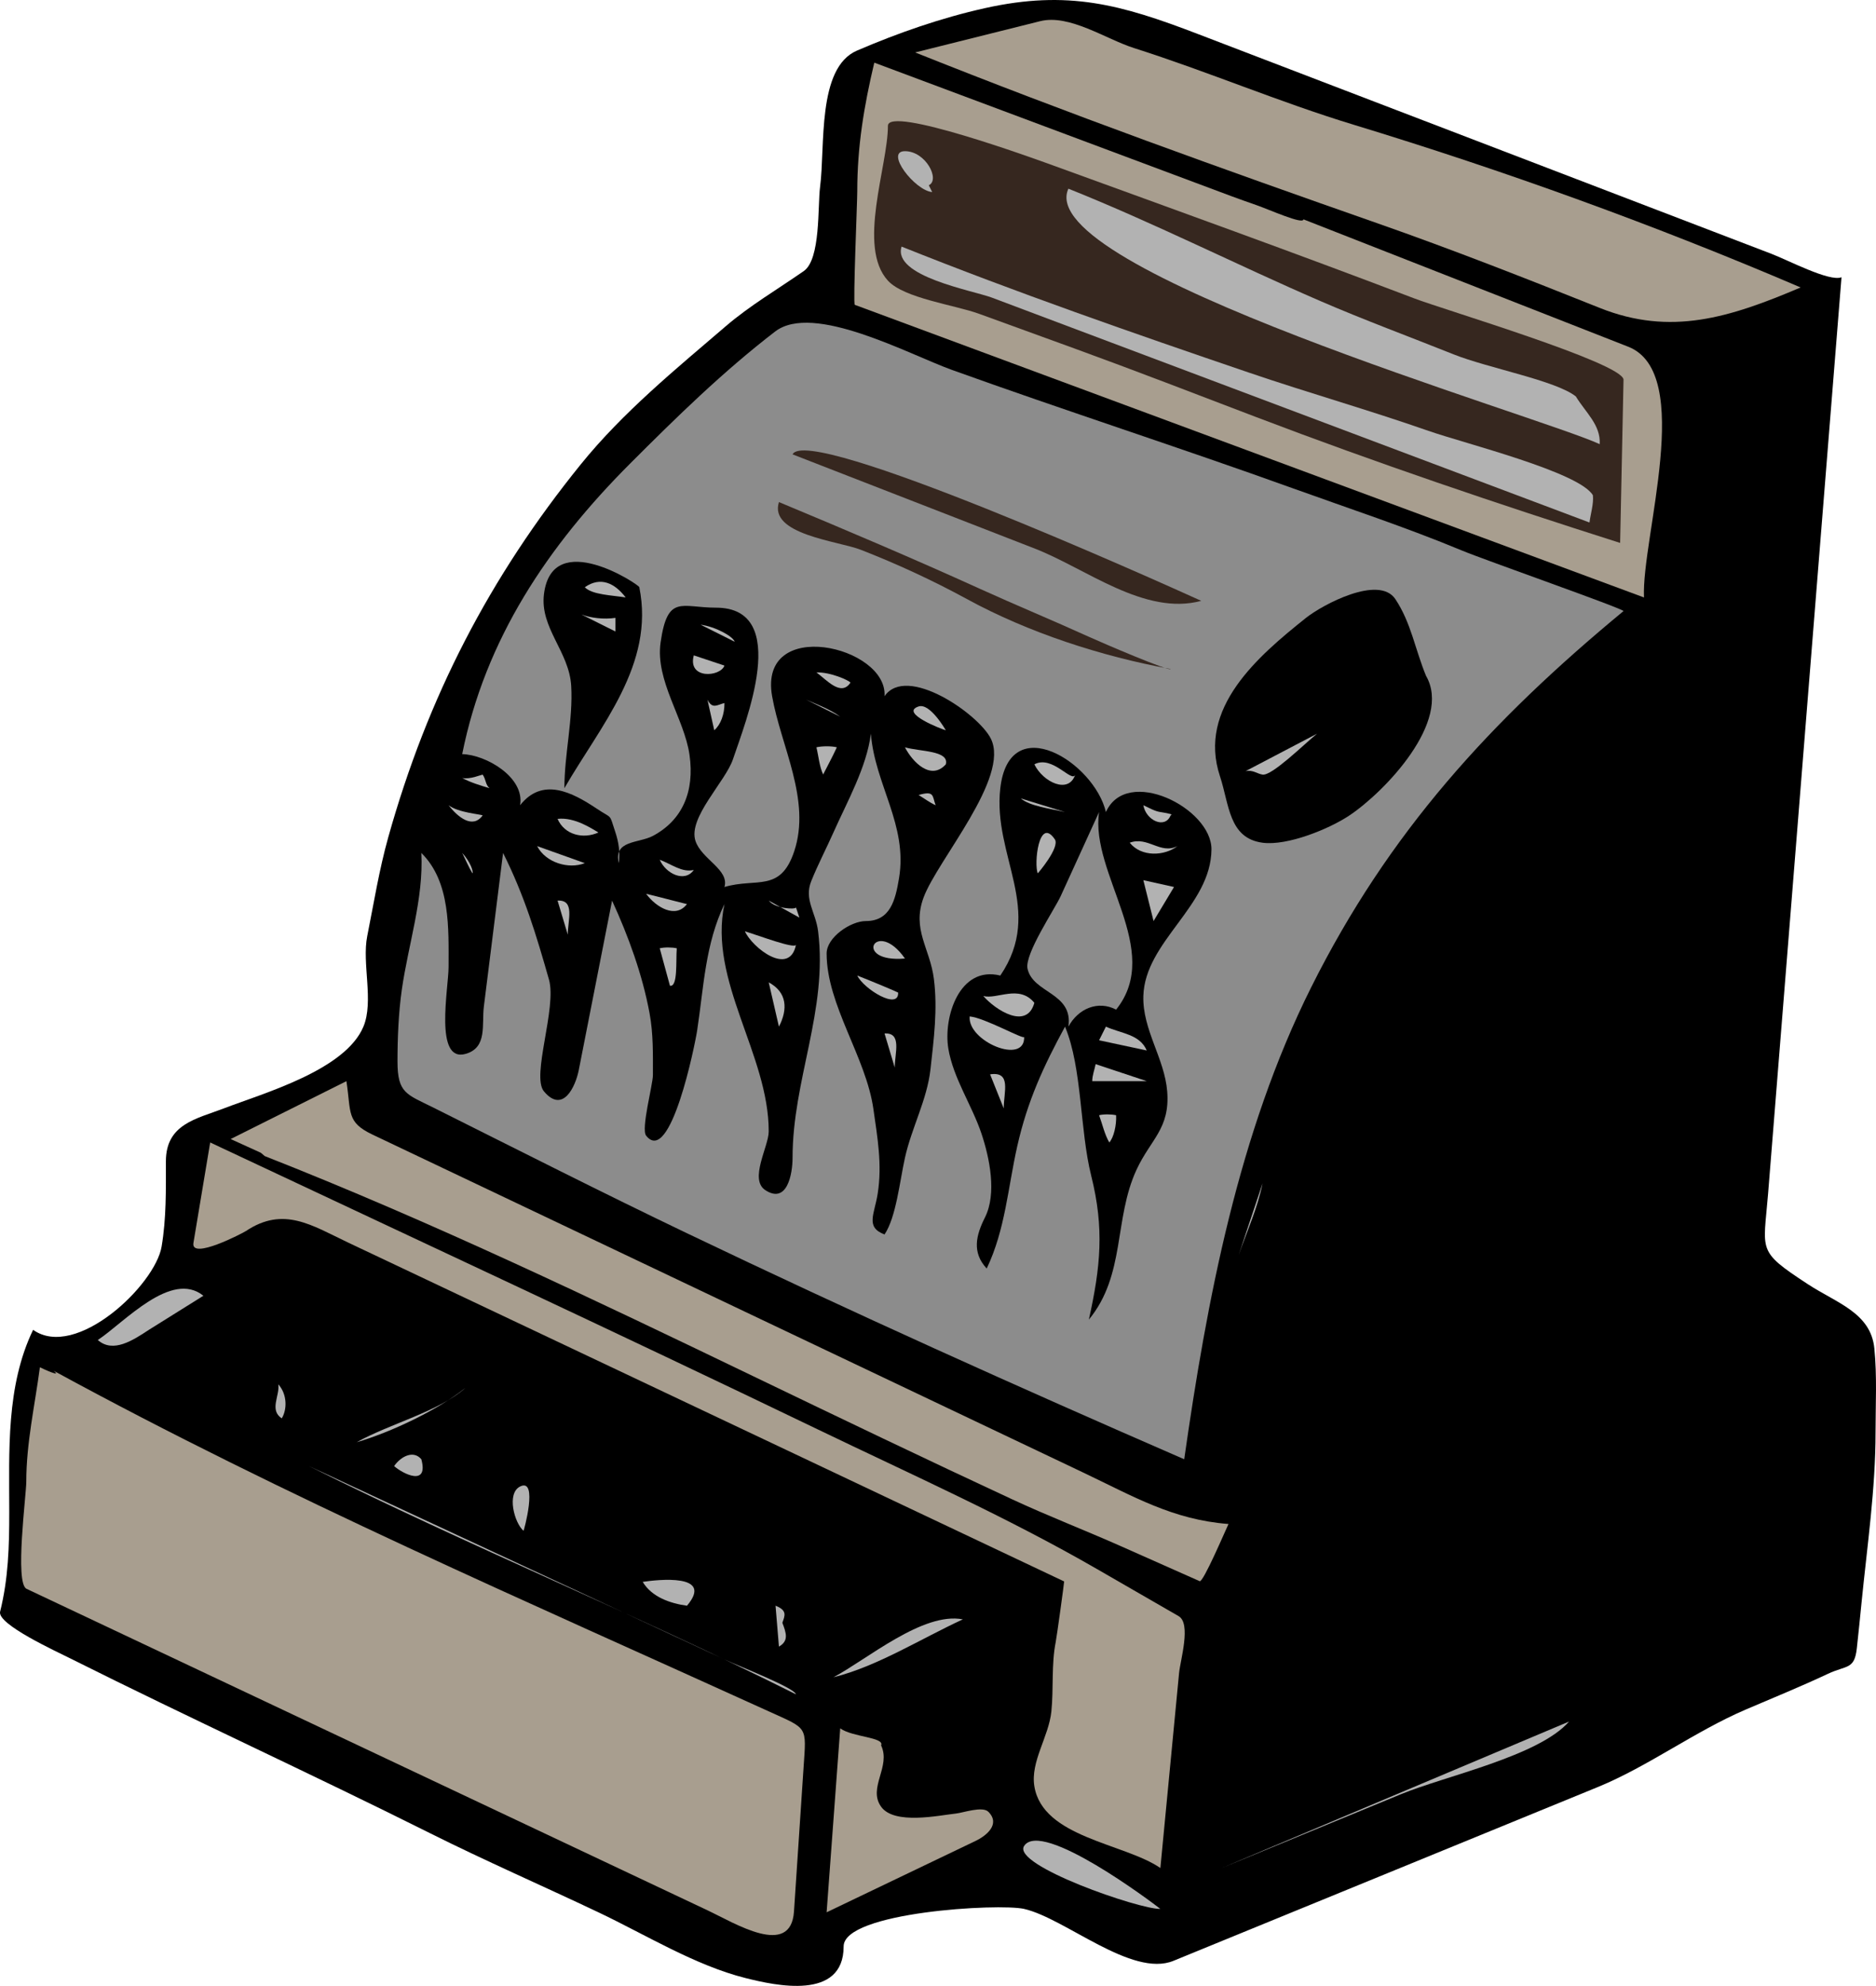 <?xml version="1.0" encoding="UTF-8" standalone="no"?>
<!-- Generator: Adobe Illustrator 12.0.0, SVG Export Plug-In . SVG Version: 6.00 Build 51448)  --><svg height="265.542" id="Layer_1" inkscape:version="0.40+cvs" sodipodi:docbase="F:\openclip\svg temporanei" sodipodi:docname="Cassa d'epoca.svg" sodipodi:version="0.32" style="overflow:visible;enable-background:new 0 0 250.904 265.542;" version="1.0" viewBox="0 0 250.904 265.542" width="250.904" xml:space="preserve" xmlns="http://www.w3.org/2000/svg" xmlns:cc="http://web.resource.org/cc/" xmlns:dc="http://purl.org/dc/elements/1.1/" xmlns:inkscape="http://www.inkscape.org/namespaces/inkscape" xmlns:rdf="http://www.w3.org/1999/02/22-rdf-syntax-ns#" xmlns:sodipodi="http://inkscape.sourceforge.net/DTD/sodipodi-0.dtd" xmlns:svg="http://www.w3.org/2000/svg" xmlns:xml="http://www.w3.org/XML/1998/namespace">
<defs id="defs150"></defs>
<sodipodi:namedview bordercolor="#666666" borderopacity="1.0" id="base" inkscape:current-layer="Layer_1" inkscape:cx="125.45201" inkscape:cy="132.77100" inkscape:pageopacity="0.0" inkscape:pageshadow="2" inkscape:window-height="540" inkscape:window-width="640" inkscape:window-x="22" inkscape:window-y="22" inkscape:zoom="1.4235037" pagecolor="#ffffff"></sodipodi:namedview>

<path d="M246.291,37.071c-3.272,40.842-6.546,81.684-9.818,122.526c-0.625,7.79-1.551,7.611,5.271,12.088  c3.92,2.571,8.465,3.842,8.941,8.625c0.369,3.694,0.16,7.475,0.16,11.187c0,7.604-1.119,15.208-1.871,22.773  c-0.204,2.045-0.407,4.089-0.633,6.132c-0.319,2.883-1.355,2.231-3.875,3.416c-3.59,1.688-7.33,3.211-10.973,4.77  c-6.792,2.907-13.077,7.615-19.757,10.351c-9.054,3.706-18.106,7.413-27.159,11.12c-9.877,4.044-19.753,8.088-29.629,12.131  c-5.569,2.28-14.478-5.681-19.975-6.939c-3.343-0.766-24.14,0.415-24.14,5.011c0,7.287-9.151,5.229-13.095,4.241  c-6.778-1.697-13.435-5.828-19.701-8.799c-7.488-3.551-15.071-6.854-22.547-10.591c-15.919-7.958-32.1-15.357-48.025-23.328  c-1.986-0.993-9.867-4.602-9.45-6.279c1.113-4.469,1.224-8.736,1.224-13.321c0-8.154-0.443-16.83,3.189-24.367  c5.728,4.066,16.324-5.968,17.189-11.137c0.638-3.81,0.572-7.529,0.572-11.387c0-5.001,4.074-5.675,7.744-7.082  c5.374-2.061,16.236-5.112,18.673-10.934c1.419-3.39-0.219-8.453,0.511-12.105c0.881-4.407,1.594-8.872,2.807-13.201  c5.249-18.739,13.551-34.811,25.787-49.921c5.606-6.923,12.647-12.677,19.383-18.451c3.199-2.742,6.951-4.949,10.408-7.354  c2.28-1.586,1.846-8.696,2.18-11.25c0.704-5.365-0.438-15.922,4.93-18.228c5.522-2.373,11.262-4.374,17.123-5.679  c11.11-2.472,18.206-0.478,28.439,3.444c17.565,6.731,35.132,13.461,52.697,20.192c8.021,3.074,16.043,6.147,24.064,9.221  C239.158,34.796,244.718,37.724,246.291,37.071" id="path3"></path>

<path d="M240.824,38.436c-9.481,4.036-17.374,6.532-26.871,2.736c-9.771-3.906-19.758-7.825-29.69-11.302  c-20.688-7.242-41.513-14.721-61.865-22.859c5.573-1.393,11.146-2.786,16.718-4.179c3.91-0.978,8.769,2.391,12.565,3.599  c9.854,3.136,19.433,7.226,29.312,10.233C201.209,22.816,221.397,30.114,240.824,38.436" id="path5" style="fill:#A89E8F;"></path>

<path d="M174.325,29.327c14.479,5.678,28.958,11.356,43.438,17.034c8.976,3.52,1.752,25.637,2.111,33.528  c-25.466-9.44-50.933-18.881-76.399-28.322c-9.717-3.603-19.435-7.205-29.152-10.807c-0.256-0.095,0.331-13.677,0.331-15.161  c0-6.027,0.896-11.395,2.277-17.222c10.922,4.083,21.845,8.166,32.768,12.25c4.99,1.865,9.98,3.731,14.971,5.596  c1.115,0.417,2.237,0.807,3.36,1.2C169.744,28.022,174.323,30.081,174.325,29.327" id="path7" style="fill:#A89E8F;"></path>

<path d="M217.137,50.735c-0.151,7.288-0.302,14.575-0.453,21.862c-16.395-5.21-32.662-10.724-48.738-16.85  c-8.037-3.063-16.057-6.172-24.14-9.112c-4.288-1.559-8.577-3.119-12.865-4.677c-3.257-1.184-10.018-2.065-12.187-4.43  c-4.148-4.524,0-15.309,0-20.701c0-2.745,19.683,4.42,22.143,5.314c16.124,5.861,32.234,11.657,48.271,17.766  C193.19,41.44,216.783,48.47,217.137,50.735" id="path9" style="fill:#36271F;"></path>

<path d="M124.221,24.771c0.151,0.304,0.302,0.608,0.453,0.912c-2.322-0.196-6.394-5.467-3.643-5.467  C123.827,20.217,125.769,24.045,124.221,24.771" id="path11" style="fill:#B2B2B2;"></path>

<path d="M210.763,53.013c1.307,2.161,3.331,3.787,3.189,6.378c-7.896-3.686-76.037-23.355-71.059-34.161  c11.454,4.579,22.403,10.139,33.708,15.03c5.859,2.535,11.879,4.753,17.808,7.123C198.988,49.213,208.111,50.888,210.763,53.013" id="path13" style="fill:#B2B2B2;"></path>

<path d="M213.041,66.224c0.124,1.121-0.316,2.519-0.458,3.643c-15.856-5.966-31.714-11.932-47.57-17.897  c-10.779-4.056-21.559-8.111-32.337-12.167c-2.587-0.973-13.338-2.834-12.097-6.829c15.34,6.134,30.82,11.522,46.456,16.849  c7.966,2.714,16.05,5.006,23.989,7.782C195.847,59.292,211.221,63.112,213.041,66.224" id="path15" style="fill:#B2B2B2;"></path>

<path d="M217.137,81.708c-17.791,14.702-31.414,29.579-41.784,50.329  c-9.717,19.443-13.928,41.759-16.971,63.088c-22.339-9.714-44.484-19.683-66.462-30.202c-11.409-5.46-22.658-11.174-33.97-16.826  c-3.587-1.792-4.788-1.896-4.788-6.18c0-3.098,0.141-6.503,0.576-9.563c0.857-6.028,2.935-12.2,2.613-18.304  c3.93,3.868,3.643,10.138,3.643,15.232c0,2.848-1.957,12.837,2.277,11.638c2.946-0.834,2.14-3.905,2.443-6.336  c0.857-6.845,1.713-13.689,2.57-20.534c2.854,5.708,4.411,10.872,6.139,16.936c1.078,3.78-2.394,12.899-0.672,14.948  c2.543,3.028,4.225-0.651,4.659-2.86c1.483-7.55,2.967-15.099,4.451-22.649c2.187,4.761,4.055,9.889,5.009,15.033  c0.514,2.772,0.454,5.472,0.454,8.283c0,1.302-1.619,7.216-0.908,8.113c3.243,4.096,6.52-12.051,6.833-14.119  c0.877-5.791,1.07-11.482,3.643-16.852c-2.184,10.276,5.92,20.102,5.92,30.402c0,2.018-2.651,6.414-0.454,7.854  c2.919,1.913,3.643-2.166,3.643-4.325c0-10.429,4.733-19.696,3.416-30.288c-0.318-2.558-1.903-4.243-0.921-6.696  c0.885-2.21,2.005-4.34,2.972-6.515c1.823-4.103,4.436-8.707,5.009-13.207c0.528,6.79,4.955,12.215,3.762,19.331  c-0.482,2.876-1.138,5.721-4.444,5.721c-2.024,0-5.238,2.181-5.238,4.326c0,6.908,5.263,13.829,6.256,20.81  c0.552,3.879,1.185,7.402,0.576,11.302c-0.437,2.793-1.679,4.481,0.912,5.467c1.545-2.285,2.031-7.091,2.731-10.251  c0.89-4.019,2.966-7.769,3.416-11.843c0.447-4.05,0.969-8,0.456-12.069c-0.522-4.143-2.987-6.598-1.365-10.931  c1.871-4.998,11.576-16.01,8.98-21.205c-1.657-3.315-11.275-9.958-14.218-5.671c0.451-6.72-16.918-10.709-15.035,0  c1.175,6.684,5.25,13.875,2.953,20.751c-1.853,5.546-5.039,3.489-9.327,4.759c0.684-2.316-3.05-3.699-3.872-6.15  c-1.044-3.115,4.012-7.93,5.019-10.958c1.576-4.742,7.903-20.243-2.288-20.243c-4.621,0-6.466-1.834-7.397,4.64  c-0.738,5.132,3.162,10.146,3.864,15.03c0.712,4.954-0.983,8.762-4.895,10.848c-1.88,1.003-5.311,0.549-4.555,3.643  c0.179-1.428-0.02-2.799-0.454-4.101c-0.884-2.651-0.31-1.72-2.506-3.188c-3.285-2.193-7.249-4.254-10.246-0.456  c0.646-3.744-4.578-6.762-7.744-6.833c3.075-15.387,11.48-27.876,22.493-38.888c6.226-6.226,12.37-12.242,19.36-17.62  c5.101-3.925,17.917,3.072,23.654,5.136c15.149,5.45,30.482,10.389,45.633,15.845c7.521,2.708,15.19,5.229,22.571,8.304  C198.572,74.883,217.042,81.36,217.137,81.708" id="path17" style="fill:#8C8C8C;"></path>

<path d="M160.66,80.342c-7.561,2.045-15.412-4.324-22.23-6.976c-10.809-4.203-21.618-8.406-32.427-12.609  C108.03,56.664,154.806,77.682,160.66,80.342" id="path19" style="fill:#36271F;"></path>

<path d="M156.559,89.452c-9.213-1.678-19.003-4.851-27.263-9.361c-4.535-2.477-9.366-4.705-14.185-6.582  c-3.013-1.173-12.313-2.029-10.933-6.374c9.028,3.761,18.034,7.579,26.938,11.624c4.792,2.177,9.654,4.18,14.446,6.359  C147.655,86.069,156.435,89.821,156.559,89.452" id="path21" style="fill:#36271F;"></path>

<path d="M85.505,78.522c2.094,10.35-5.204,18.516-10.021,26.871c0-4.563,1.17-9.152,0.912-13.665  c-0.264-4.614-4.213-7.751-3.643-12.299C73.876,70.449,85.584,78.247,85.505,78.522" id="path23"></path>

<path d="M78.214,78.522c2.117-1.484,4.027-0.53,5.467,1.366C81.927,79.595,79.188,79.543,78.214,78.522" id="path25" style="fill:#B2B2B2;"></path>

<path d="M190.72,90.363c3.526,6.074-5.511,15.512-10.246,18.675c-2.714,1.813-8.296,4.086-11.616,3.646  c-4.534-0.603-4.446-5.134-5.694-8.885c-3.032-9.117,5.064-16.037,11.482-21.162c2.248-1.795,9.787-5.81,11.976-2.522  C188.731,83.283,189.257,86.817,190.72,90.363" id="path27"></path>

<path d="M82.315,82.619c0,0.608,0,1.216,0,1.824c-1.518-0.759-3.037-1.518-4.555-2.277  C79.045,82.648,80.78,82.841,82.315,82.619" id="path29" style="fill:#B2B2B2;"></path>

<path d="M98.258,85.809c-1.519-0.759-3.037-1.518-4.555-2.277C95.672,83.788,98.021,85.076,98.258,85.809" id="path31" style="fill:#B2B2B2;"></path>

<path d="M96.892,88.998c-0.555,1.536-4.967,1.86-4.101-1.365C94.158,88.087,95.525,88.542,96.892,88.998" id="path33" style="fill:#B2B2B2;"></path>

<path d="M113.746,91.275c-1.252,1.906-3.137-0.32-4.555-1.366C111.104,89.858,113.536,90.978,113.746,91.275" id="path35" style="fill:#B2B2B2;"></path>

<path d="M96.892,94.006c0.016,1.501-0.514,2.909-1.366,3.643c-0.304-1.366-0.608-2.731-0.912-4.097  C95.284,94.883,95.929,94.236,96.892,94.006" id="path37" style="fill:#B2B2B2;"></path>

<path d="M112.376,95.83c-1.519-0.759-3.037-1.518-4.555-2.277C109.393,94.25,111.006,94.842,112.376,95.83" id="path39" style="fill:#B2B2B2;"></path>

<path d="M126.499,97.649c-0.413-0.088-6.267-2.322-3.643-3.185C124.402,93.956,126.498,97.667,126.499,97.649  " id="path41" style="fill:#B2B2B2;"></path>

<path d="M168.858,103.574c-0.693-0.093-1.3-0.674-2.277-0.458c3.188-1.669,6.376-3.339,9.563-5.009  C174.363,99.555,170.093,103.777,168.858,103.574" id="path43" style="fill:#B2B2B2;"></path>

<path d="M110.099,103.574c-0.51-1.061-0.623-2.501-0.908-3.647c0.715-0.175,2.021-0.187,2.731,0  C111.368,101.173,110.04,103.608,110.099,103.574" id="path45" style="fill:#B2B2B2;"></path>

<path d="M126.499,102.204c-1.991,2.206-4.435-0.277-5.467-2.277  C123.014,100.51,126.985,100.334,126.499,102.204" id="path47" style="fill:#B2B2B2;"></path>

<path d="M133.785,130.446c5.939-8.747-1.043-15.994,0-25.052c1.218-10.578,12.561-3.464,14.123,3.189  c2.804-6.222,14.166-0.516,14.118,5.009c-0.066,7.579-8.897,12.274-9.11,19.588c-0.131,4.5,2.842,8.347,3.189,12.753  c0.395,4.997-2.21,6.39-4.101,10.475c-3.063,6.616-1.438,14.038-6.375,20.043c1.561-7.049,2.086-12.159,0.312-19.247  c-1.536-6.133-1.191-14.374-3.5-19.927c-2.899,5.341-5.016,9.931-6.379,15.941c-1.257,5.542-1.604,11.196-4.097,16.4  c-2.005-2.162-1.428-4.448-0.229-6.835c1.602-3.188,0.614-7.955-0.465-11.186c-1.273-3.812-3.778-7.419-4.437-11.387  C126.141,136.035,128.3,129.082,133.785,130.446" id="path49"></path>

<path d="M143.806,103.574c-0.857,2.661-4.301,1.022-5.467-1.37  C140.75,100.91,143.379,104.758,143.806,103.574" id="path51" style="fill:#B2B2B2;"></path>

<path d="M64.55,103.574c0.484,0.704,0.331,1.278,0.912,1.819c-1.169-0.354-2.578-0.773-3.643-1.366  C62.85,104.252,64.334,103.599,64.55,103.574" id="path53" style="fill:#B2B2B2;"></path>

<path d="M125.133,107.671c-0.795-0.355-1.529-0.917-2.277-1.366  C124.999,105.683,124.67,106.429,125.133,107.671" id="path55" style="fill:#B2B2B2;"></path>

<path d="M136.52,106.759c1.974,0.608,3.947,1.216,5.921,1.824  C140.473,108.129,137.745,107.798,136.52,106.759" id="path57" style="fill:#B2B2B2;"></path>

<path d="M64.55,109.037c-1.348,1.844-3.322,0.225-4.555-1.366C61.292,108.677,64.333,108.871,64.55,109.037" id="path59" style="fill:#B2B2B2;"></path>

<path d="M156.559,109.037c-0.75,1.847-3.287,0.677-3.644-1.366c0.743,0.327,1.455,0.781,2.277,0.912  C156.507,108.792,156.909,108.898,156.559,109.037" id="path61" style="fill:#B2B2B2;"></path>

<path d="M149.273,135c-2.431-1.267-5.082-0.132-6.379,2.277c0.655-4.569-4.733-4.431-5.467-7.743  c-0.433-1.954,3.629-7.946,4.442-9.728c1.709-3.741,3.417-7.482,5.126-11.223C145.777,116.842,155.653,127.068,149.273,135" id="path63" style="fill:#8C8C8C;"></path>

<path d="M80.038,111.314c-2.03,0.928-4.545,0.325-5.467-1.819C76.905,109.23,79.234,110.867,80.038,111.314" id="path65" style="fill:#B2B2B2;"></path>

<path d="M138.797,116.781c-0.534-1.226,0.135-7.691,2.277-4.555  C141.804,113.294,138.793,116.802,138.797,116.781" id="path67" style="fill:#B2B2B2;"></path>

<path d="M157.47,113.138c-1.716,1.331-4.809,1.498-6.378-0.454  C153.52,111.778,155.194,114.297,157.47,113.138" id="path69" style="fill:#B2B2B2;"></path>

<path d="M78.214,115.415c-2.175,0.85-5.234-0.069-6.374-2.277C73.965,113.897,76.09,114.656,78.214,115.415" id="path71" style="fill:#B2B2B2;"></path>

<path d="M63.184,116.781c-0.516-0.871-0.913-1.826-1.365-2.731C62.907,115.236,63.349,116.565,63.184,116.781  " id="path73" style="fill:#B2B2B2;"></path>

<path d="M92.791,116.327c-1.21,1.737-3.75,0.504-4.555-1.365C89.914,115.601,91.204,116.691,92.791,116.327" id="path75" style="fill:#B2B2B2;"></path>

<path d="M154.282,123.159c-0.455-1.822-0.911-3.645-1.366-5.467c1.367,0.304,2.734,0.608,4.102,0.912  C156.105,120.123,155.194,121.641,154.282,123.159" id="path77" style="fill:#B2B2B2;"></path>

<path d="M91.879,120.882c-1.491,1.995-4.124,0.462-5.462-1.366C87.865,119.85,91.988,120.948,91.879,120.882" id="path79" style="fill:#B2B2B2;"></path>

<path d="M75.937,124.979c-0.455-1.518-0.911-3.037-1.366-4.555C76.933,120.29,75.937,123.047,75.937,124.979" id="path81" style="fill:#B2B2B2;"></path>

<path d="M106.456,121.335c0.153,0.455,0.305,0.911,0.458,1.366c-1.367-0.759-2.734-1.518-4.101-2.277  C103.712,121.542,106.45,121.635,106.456,121.335" id="path83" style="fill:#B2B2B2;"></path>

<path d="M106.456,126.348c-0.879,4.25-5.836,0.39-6.833-1.823  C101.679,125.167,106.186,126.869,106.456,126.348" id="path85" style="fill:#B2B2B2;"></path>

<path d="M121.032,128.168C113.896,128.781,117.14,122.626,121.032,128.168" id="path87" style="fill:#B2B2B2;"></path>

<path d="M131.507,133.18c1.648,1.889,5.831,4.576,6.832,0.908C136.277,131.598,133.36,133.68,131.507,133.18" id="path89" style="fill:#B2B2B2;"></path>

<path d="M89.602,131.811c-0.455-1.669-0.911-3.339-1.366-5.008c0.588-0.157,1.687-0.148,2.278,0  C90.377,128.45,90.685,132.014,89.602,131.811" id="path91" style="fill:#B2B2B2;"></path>

<path d="M120.12,132.723c0.103,2.41-4.615-0.48-5.467-2.277C116.198,131.04,120.039,132.643,120.12,132.723" id="path93" style="fill:#B2B2B2;"></path>

<path d="M104.178,137.277c-0.455-1.973-0.911-3.946-1.366-5.919  C105.287,132.682,105.376,134.965,104.178,137.277" id="path95" style="fill:#B2B2B2;"></path>

<path d="M136.974,138.642c0.139,3.832-7.593,0.601-7.286-2.73C131.693,136.082,137.015,139.1,136.974,138.642  " id="path97" style="fill:#B2B2B2;"></path>

<path d="M153.37,140.466c-2.125-0.455-4.249-0.91-6.374-1.365c0.304-0.608,0.608-1.216,0.912-1.824  C149.927,138.205,152.431,138.264,153.37,140.466" id="path99" style="fill:#B2B2B2;"></path>

<path d="M119.667,142.744c-0.455-1.519-0.911-3.036-1.366-4.555  C120.663,138.054,119.667,140.813,119.667,142.744" id="path101" style="fill:#B2B2B2;"></path>

<path d="M146.083,144.566c-0.011-0.736,0.31-1.552,0.454-2.277c2.277,0.759,4.555,1.519,6.832,2.277  C150.941,144.566,148.512,144.566,146.083,144.566" id="path103" style="fill:#B2B2B2;"></path>

<path d="M134.243,148.21c-0.608-1.519-1.216-3.036-1.824-4.555  C135.306,143.223,134.243,146.009,134.243,148.21" id="path105" style="fill:#B2B2B2;"></path>

<path d="M35.401,154.583c22.341,8.783,44.008,19.17,65.633,29.579c11.428,5.5,22.855,10.987,34.358,16.329  c4.813,2.235,9.779,4.15,14.631,6.305c3.476,1.544,6.952,3.087,10.429,4.631c0.457,0.203,3.402-6.695,3.851-7.646  c-7.466-0.579-12.677-3.671-19.484-6.906c-14.002-6.657-28.004-13.313-42.007-19.97c-13.652-6.49-27.305-12.98-40.957-19.471  c-4.008-1.905-8.016-3.811-12.024-5.716c-3.53-1.678-2.849-2.922-3.5-7.152c-5.161,2.58-10.323,5.16-15.484,7.74  c1.669,0.759,3.339,1.519,5.008,2.277c-1.214-0.91-2.428-1.82-3.643-2.73C33.275,152.763,34.338,153.673,35.401,154.583" id="path107" style="fill:#A89E8F;"></path>

<path d="M148.361,152.765c-0.629-1.067-0.93-2.479-1.365-3.643c0.596-0.158,1.676-0.14,2.277,0  C149.344,150.469,148.949,152.114,148.361,152.765" id="path109" style="fill:#B2B2B2;"></path>

<path d="M170.681,152.306c-0.304,1.367-0.607,2.734-0.911,4.102  C170.074,155.041,170.377,153.673,170.681,152.306" id="path111" style="fill:#B2B2B2;"></path>

<path d="M168.858,158.232c-1.063,3.188-2.126,6.375-3.189,9.563  C166.764,164.667,168.219,161.459,168.858,158.232" id="path113" style="fill:#B2B2B2;"></path>

<path d="M19.913,177.816c-2.102,1.382-4.784,3.174-6.832,1.365c3.571-2.38,9.826-9.377,14.123-5.92  C24.773,174.78,22.343,176.297,19.913,177.816" id="path115" style="fill:#B2B2B2;"></path>

<path d="M7.161,183.283c31.167,16.99,63.384,30.877,95.651,45.549c5.286,2.403,5.034,1.899,4.661,7.506  c-0.427,6.42-0.854,12.84-1.282,19.259c-0.416,6.252-7.945,1.548-11.474-0.117c-22.125-10.443-44.25-20.887-66.375-31.33  c-8.265-3.901-16.529-7.802-24.794-11.703c-1.598-0.755-0.031-12.551-0.031-14.336c0-5.162,1.143-10.174,1.819-15.284  C5.808,183.063,8.381,184.237,7.161,183.283" id="path117" style="fill:#A89E8F;"></path>

<path d="M13.081,182.826c0.759,0.455,1.518,0.91,2.277,1.365C14.599,183.736,13.84,183.281,13.081,182.826" id="path119" style="fill:#B2B2B2;"></path>

<path d="M17.636,185.103c1.974,1.063,3.947,2.126,5.92,3.189C21.583,187.229,19.609,186.167,17.636,185.103" id="path121" style="fill:#B2B2B2;"></path>

<path d="M37.679,189.658c-1.697-1.136-0.229-3.049-0.458-4.555C38.447,186.466,38.396,188.51,37.679,189.658" id="path123" style="fill:#B2B2B2;"></path>

<path d="M62.272,185.56c-3.688,2.979-10.042,5.973-14.572,7.287C52.216,190.336,58.688,188.759,62.272,185.56  " id="path125" style="fill:#B2B2B2;"></path>

<path d="M56.352,195.125c0.996,3.705-2.48,1.946-3.643,0.912C53.644,194.708,55.303,193.881,56.352,195.125" id="path127" style="fill:#B2B2B2;"></path>

<path d="M106.456,226.554c-21.42-10.722-43.669-19.785-65.134-30.518  c11.184,5.204,22.369,10.407,33.553,15.611c7.357,3.423,14.715,6.846,22.073,10.27C98.938,222.843,106.236,225.674,106.456,226.554" id="path129" style="fill:#B2B2B2;"></path>

<path d="M70.017,204.687c-1.215-1.03-2.298-5.005-0.454-5.92C72.047,197.536,70.019,204.879,70.017,204.687" id="path131" style="fill:#B2B2B2;"></path>

<path d="M94.615,202.41c-1.063,0.759-2.126,1.519-3.189,2.277C92.488,203.928,93.552,203.168,94.615,202.41" id="path133" style="fill:#B2B2B2;"></path>

<path d="M91.879,214.708c-2.217-0.308-4.696-1.14-5.92-3.189C87.933,211.224,95.565,210.359,91.879,214.708" id="path135" style="fill:#B2B2B2;"></path>

<path d="M104.636,216.986c0.513,1.371,0.896,2.413-0.458,3.189c-0.151-1.822-0.303-3.645-0.454-5.467  C105.322,215.332,104.974,216.036,104.636,216.986" id="path137" style="fill:#B2B2B2;"></path>

<path d="M111.468,224.277c4.479-2.38,11.987-8.786,17.308-7.744  C123.24,219.077,117.335,222.822,111.468,224.277" id="path139" style="fill:#B2B2B2;"></path>

<path d="M209.851,230.197c-15.486,6.528-30.974,13.058-46.46,19.586c8.001-3.295,16.003-6.59,24.004-9.884  C193.258,237.485,205.82,234.822,209.851,230.197" id="path141" style="fill:#B2B2B2;"></path>

<path d="M117.843,233.386c1.351,2.847-1.813,5.663,0,8.197c1.76,2.46,7.709,1.163,10.021,0.912  c0.959-0.104,3.541-1.022,4.328-0.229c1.679,1.693-0.36,3.242-1.679,3.874c-6.652,3.188-13.304,6.374-19.957,9.562  c0.606-8.198,1.213-16.396,1.819-24.594C114.016,232.294,118.326,232.279,117.843,233.386" id="path143" style="fill:#A89E8F;"></path>

<path d="M155.193,255.25c-2.712,0.102-19.939-5.837-18.219-8.427  C139.328,243.281,154.056,254.348,155.193,255.25" id="path145" style="fill:#B2B2B2;"></path>

<path d="M28.111,152.765c27.085,12.74,54.237,25.351,81.204,38.34c12.55,6.044,25.345,11.745,37.422,18.711  c3.631,2.094,7.261,4.188,10.891,6.281c1.719,0.991,0.232,5.882,0.066,7.617c-0.834,8.689-1.667,17.379-2.501,26.068  c-4.798-3.309-15.738-4.051-16.854-10.934c-0.537-3.316,1.931-6.608,2.277-10.018c0.306-3.001-0.012-6.299,0.576-9.247  c0.162-0.813,1.16-8.106,1.13-8.121c-1.74-0.823-3.479-1.646-5.22-2.47c-9.041-4.278-18.082-8.557-27.123-12.835  c-21.162-10.014-42.325-20.027-63.487-30.041c-4.756-2.25-8.554-4.88-13.598-1.51c-0.409,0.273-7.412,3.926-7.023,1.591  C26.618,161.721,27.365,157.243,28.111,152.765" id="path147" style="fill:#A89E8F;"></path>


  
</svg>
